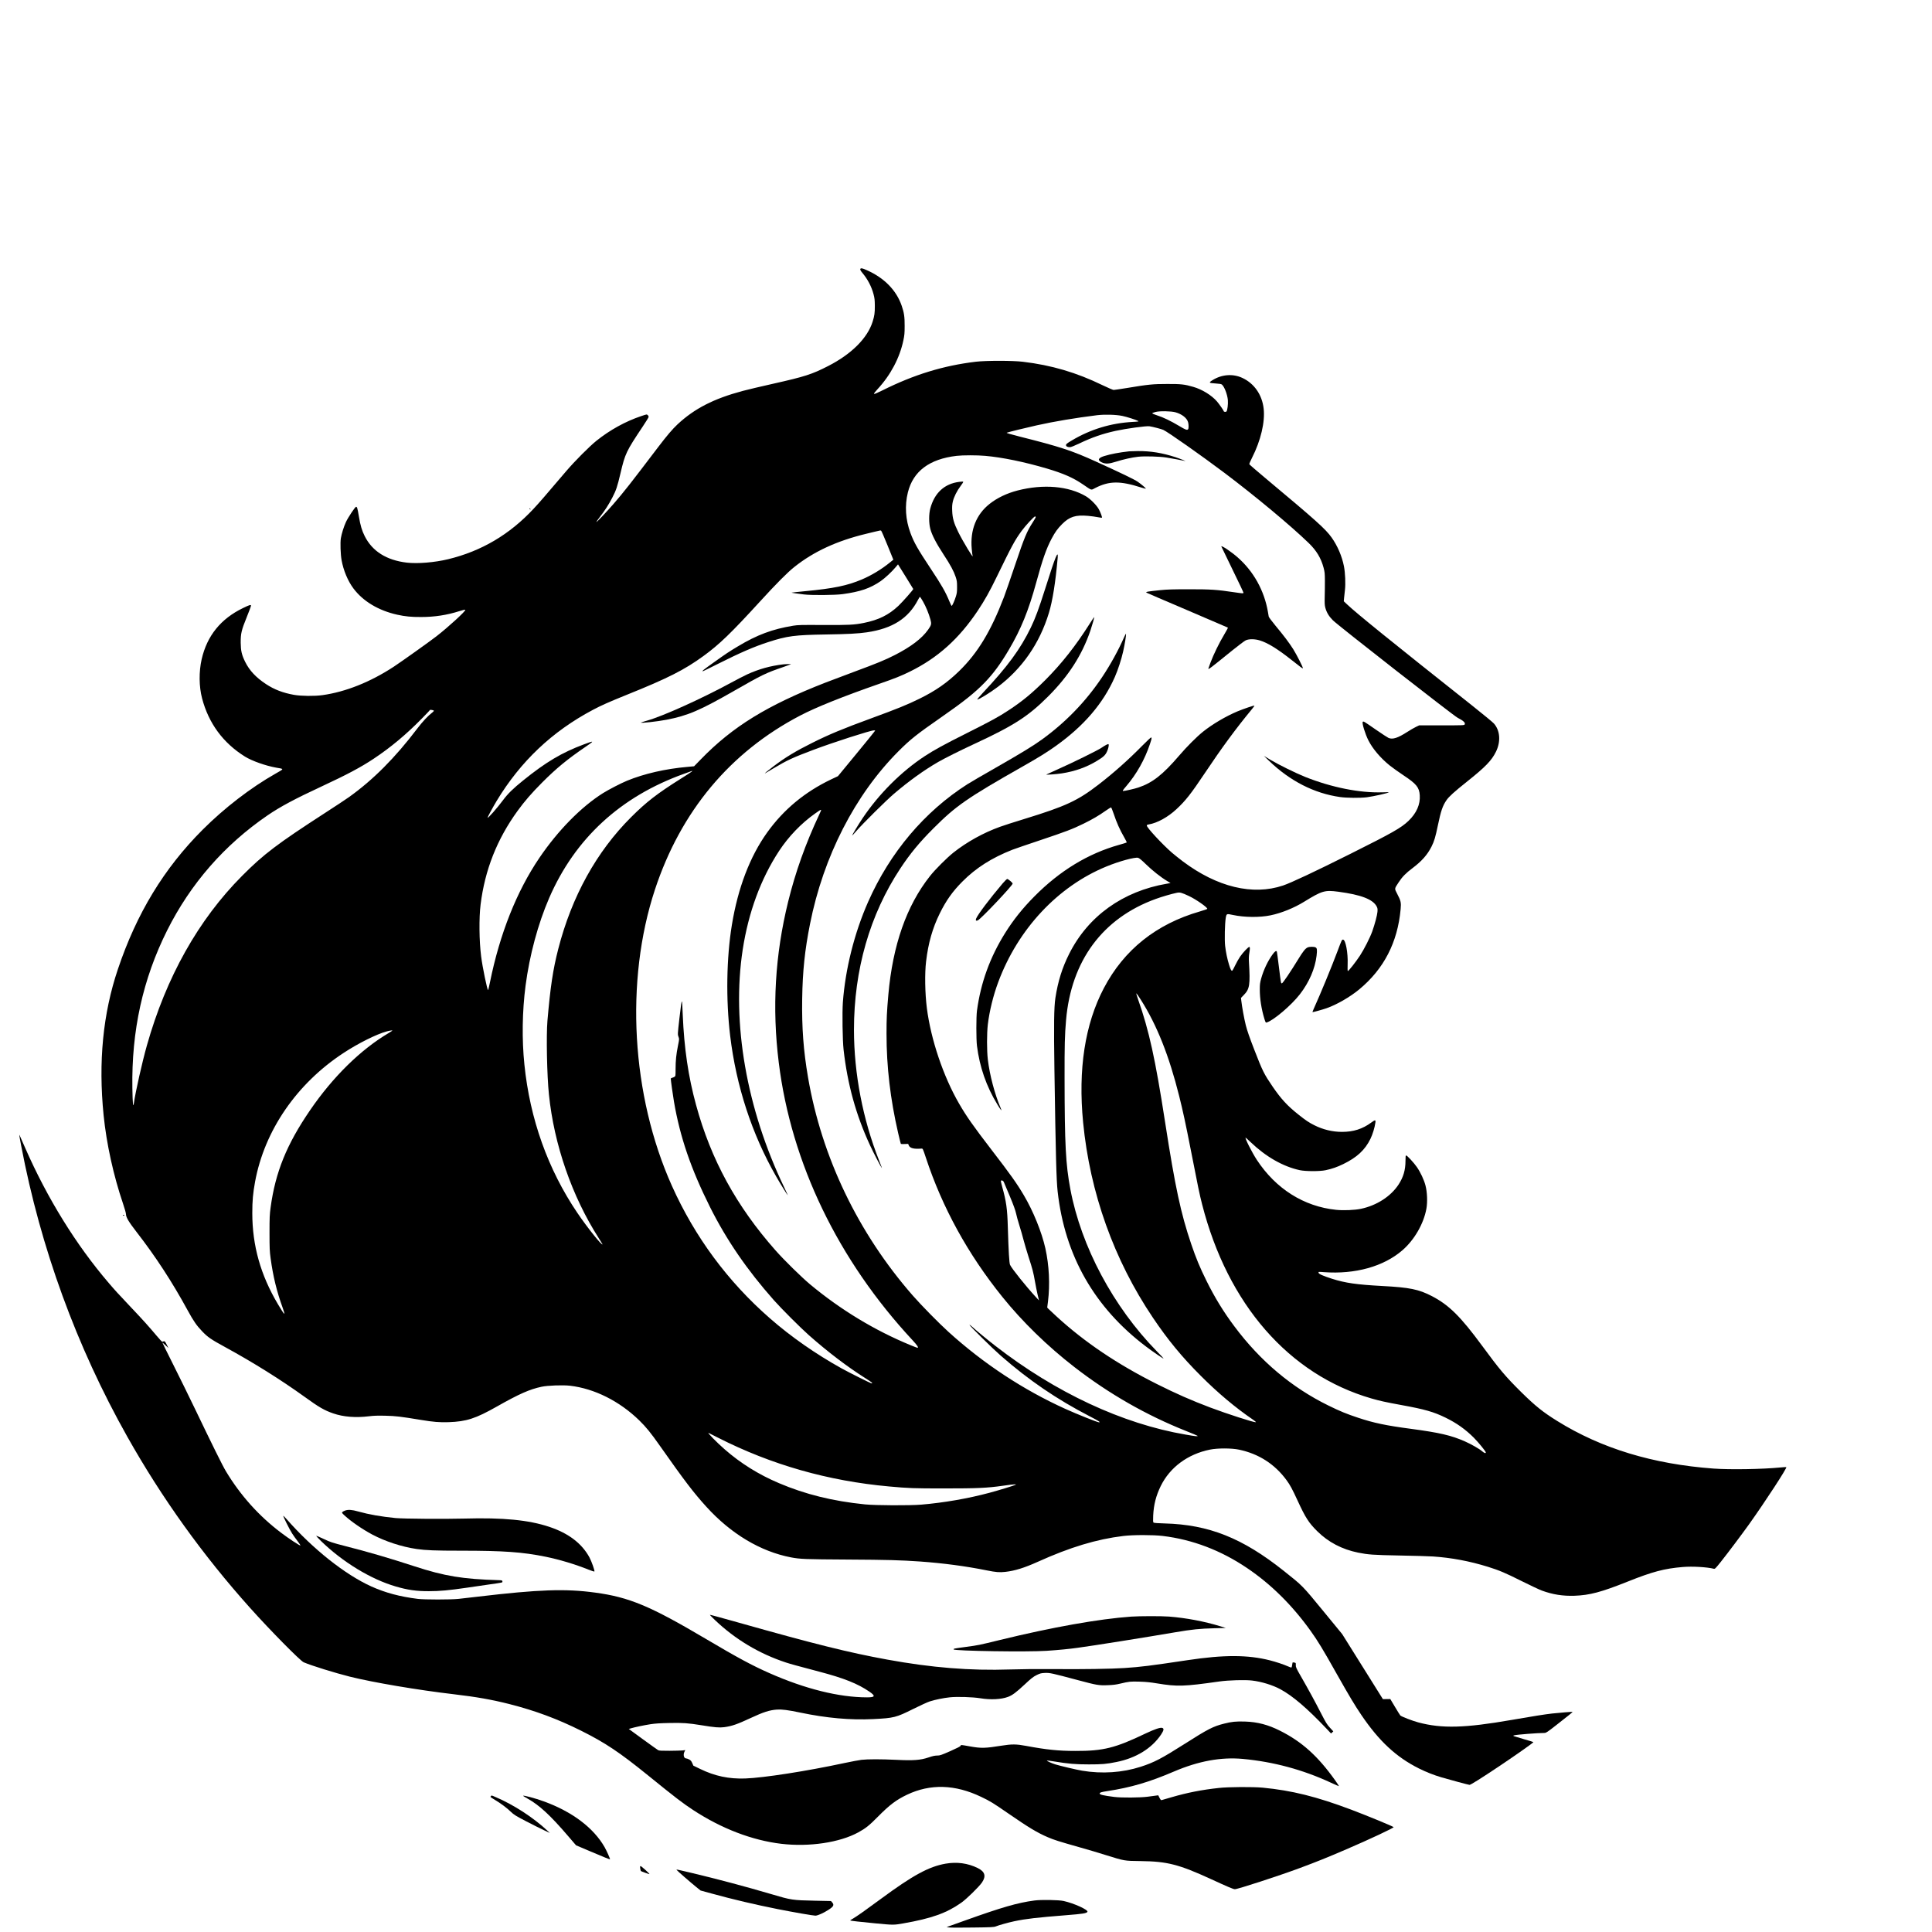 <?xml version="1.0" standalone="no"?>
<!DOCTYPE svg PUBLIC "-//W3C//DTD SVG 20010904//EN"
 "http://www.w3.org/TR/2001/REC-SVG-20010904/DTD/svg10.dtd">
<svg version="1.0" xmlns="http://www.w3.org/2000/svg"
 width="4018pt" height="4018pt" viewBox="0 0 4018 4018"
 preserveAspectRatio="xMidYMid meet">
<g transform="translate(0,4018) scale(0.1,-0.1)"
fill="#000000" stroke="none">
<path d="M17897 34593 c-15 -14 -5 -37 36 -86 111 -132 192 -286 234 -445 22
-82 26 -120 27 -242 1 -148 -8 -210 -46 -330 -108 -344 -441 -675 -924 -922
-338 -173 -484 -220 -1143 -368 -249 -56 -535 -123 -634 -150 -605 -162 -1004
-367 -1356 -695 -106 -99 -220 -233 -402 -472 -584 -769 -710 -930 -932 -1186
-144 -166 -347 -380 -354 -373 -3 2 31 51 75 108 107 138 180 252 257 400 79
153 103 223 170 508 96 407 118 454 462 969 68 101 123 191 123 201 0 21 -25
50 -44 50 -7 0 -57 -15 -112 -34 -327 -110 -649 -288 -929 -512 -149 -120
-449 -421 -631 -634 -446 -524 -553 -648 -676 -780 -500 -537 -1085 -882
-1778 -1050 -284 -68 -633 -97 -860 -71 -421 50 -717 236 -875 551 -59 117
-90 223 -121 408 -30 177 -37 202 -59 202 -19 0 -167 -222 -210 -316 -45 -97
-90 -243 -106 -337 -15 -95 -7 -333 15 -457 38 -212 130 -432 245 -586 200
-268 521 -461 912 -548 168 -37 292 -49 499 -48 277 0 536 40 790 121 79 25
122 35 127 28 14 -22 -355 -360 -599 -549 -148 -115 -723 -524 -888 -633 -485
-318 -1002 -525 -1485 -592 -166 -23 -440 -20 -590 6 -230 41 -410 110 -583
224 -208 137 -344 282 -433 462 -72 146 -91 230 -93 400 -1 190 16 261 125
529 49 121 89 228 89 239 0 27 -28 18 -165 -48 -464 -224 -749 -577 -861
-1065 -59 -260 -56 -567 9 -815 137 -520 438 -927 892 -1210 145 -90 430 -191
650 -230 169 -29 170 -19 -16 -125 -515 -292 -1063 -714 -1514 -1165 -804
-804 -1373 -1740 -1763 -2901 -311 -923 -409 -1927 -297 -3039 60 -594 205
-1253 404 -1838 34 -100 61 -196 61 -218 0 -64 56 -159 219 -369 402 -519 736
-1031 1066 -1635 120 -220 184 -312 299 -432 117 -123 185 -169 484 -332 580
-317 1154 -676 1644 -1029 303 -219 411 -282 599 -347 211 -73 464 -93 744
-59 98 12 181 15 340 11 215 -5 308 -16 739 -87 259 -43 388 -53 576 -47 370
13 560 74 1005 326 465 263 680 358 930 411 126 27 443 38 591 21 507 -60
1024 -318 1438 -720 142 -139 239 -257 431 -531 516 -733 698 -972 968 -1269
511 -562 1124 -928 1758 -1050 191 -36 294 -40 1169 -45 852 -5 1096 -12 1520
-41 482 -35 944 -96 1380 -184 195 -39 266 -45 390 -31 196 22 393 83 675 210
668 302 1224 470 1775 536 201 25 620 25 820 1 622 -75 1210 -299 1756 -668
495 -334 937 -771 1317 -1301 156 -218 249 -370 551 -907 266 -470 367 -639
507 -846 370 -547 728 -879 1199 -1114 155 -77 308 -137 470 -185 166 -49 564
-156 582 -156 24 0 247 140 628 395 327 219 700 481 700 493 0 4 -87 31 -193
61 -105 30 -201 59 -212 64 -19 10 -18 11 8 18 56 15 482 48 628 49 32 0 64
21 245 163 239 186 344 271 340 275 -5 4 -281 -18 -426 -34 -150 -17 -412 -58
-840 -133 -976 -170 -1453 -183 -1943 -52 -121 32 -351 121 -374 144 -7 7 -57
87 -111 178 l-98 164 -77 -1 -77 -1 -423 676 -423 676 -394 480 c-436 531
-425 521 -822 836 -858 683 -1559 962 -2478 986 -134 3 -220 10 -229 17 -11 9
-13 37 -8 146 11 227 58 412 157 615 191 389 562 664 1023 757 160 33 453 32
607 -1 410 -87 741 -300 987 -635 72 -98 120 -186 229 -424 164 -356 232 -462
409 -637 230 -228 515 -377 849 -445 209 -42 316 -50 861 -60 292 -5 604 -14
695 -20 386 -26 761 -96 1145 -215 234 -73 363 -127 705 -299 179 -89 366
-177 415 -195 227 -83 437 -116 680 -108 315 11 556 75 1100 292 522 209 768
274 1154 306 197 17 502 -1 645 -37 22 -5 36 9 143 143 147 184 442 578 589
783 337 473 798 1180 774 1188 -6 2 -62 -1 -123 -7 -374 -37 -1048 -48 -1392
-23 -1261 93 -2333 419 -3250 990 -295 183 -456 312 -749 601 -325 322 -448
467 -811 961 -450 612 -691 850 -1047 1035 -273 141 -461 180 -1033 210 -533
29 -764 62 -1042 150 -185 59 -278 100 -281 125 -4 22 -3 22 110 13 652 -48
1245 117 1635 456 248 215 442 552 498 864 25 140 17 345 -19 482 -30 117
-104 275 -179 383 -60 88 -203 242 -223 242 -11 0 -14 -23 -14 -110 0 -192
-43 -340 -144 -495 -161 -246 -455 -436 -784 -505 -128 -27 -361 -37 -515 -21
-670 69 -1252 436 -1648 1038 -105 161 -257 463 -233 463 3 0 49 -42 104 -94
316 -303 674 -507 1020 -582 120 -26 420 -27 539 -1 136 29 238 65 366 127
286 139 453 294 566 525 46 95 88 231 103 338 9 61 -4 62 -86 1 -182 -134
-371 -194 -608 -194 -198 0 -394 47 -575 138 -112 56 -177 99 -330 221 -233
185 -360 323 -537 581 -182 267 -208 320 -381 765 -101 260 -150 402 -178 512
-35 142 -79 382 -94 514 l-6 56 55 56 c126 128 139 211 110 698 -4 59 -1 126
7 170 16 97 17 131 2 136 -17 6 -132 -114 -193 -203 -28 -41 -74 -122 -101
-179 -27 -57 -54 -107 -60 -111 -19 -12 -37 19 -68 121 -38 124 -66 258 -82
395 -14 123 -6 465 13 580 16 90 16 90 150 61 240 -51 558 -54 783 -7 226 47
487 153 695 281 374 230 430 247 710 210 477 -63 725 -159 802 -309 17 -33 20
-52 15 -111 -6 -72 -55 -255 -108 -405 -47 -132 -170 -373 -256 -505 -92 -139
-241 -328 -253 -320 -5 3 -6 69 -3 148 9 227 -41 498 -93 505 -26 4 -30 -5
-119 -243 -117 -313 -348 -874 -494 -1197 -16 -38 -28 -68 -25 -68 19 0 217
55 290 81 212 73 492 235 684 394 511 424 796 976 859 1666 13 139 5 174 -72
321 -58 113 -60 99 30 237 73 113 154 196 290 297 191 144 308 276 394 446 57
113 82 198 133 444 62 298 98 405 178 521 52 77 160 174 433 392 378 301 507
435 596 616 104 211 88 441 -42 588 -22 25 -223 191 -447 369 -1687 1337
-2403 1916 -2605 2107 l-70 66 6 70 c4 38 11 113 18 165 15 129 6 358 -21 493
-41 210 -135 428 -257 599 -127 178 -315 347 -1393 1248 -173 144 -316 269
-318 276 -2 8 23 67 56 132 182 357 275 749 242 1027 -33 286 -196 520 -442
635 -199 93 -435 74 -630 -52 -74 -47 -65 -55 70 -63 83 -5 122 -12 134 -23
52 -45 113 -204 124 -322 7 -85 -9 -218 -30 -239 -14 -13 -56 -7 -56 8 0 13
-91 143 -138 199 -111 130 -312 254 -495 306 -183 53 -252 61 -542 60 -298 0
-388 -9 -848 -85 -130 -21 -250 -39 -266 -39 -15 0 -120 45 -232 99 -543 264
-1060 416 -1654 487 -212 26 -765 26 -980 1 -677 -81 -1287 -268 -1947 -598
-104 -52 -164 -77 -170 -71 -7 7 19 41 72 98 271 292 460 649 537 1013 23 107
27 152 27 301 1 189 -11 275 -61 420 -110 322 -363 581 -726 741 -86 38 -117
46 -130 32z m6548 -2987 c133 -37 237 -117 263 -204 15 -51 15 -135 0 -150
-22 -22 -49 -12 -186 70 -178 106 -332 180 -459 220 -57 18 -101 38 -100 43 2
6 32 18 68 27 82 23 322 19 414 -6z m-1103 -76 c92 -19 277 -78 327 -104 20
-11 6 -14 -105 -20 -457 -24 -886 -154 -1275 -387 -100 -59 -119 -75 -119 -95
0 -28 31 -44 83 -44 19 0 99 32 197 79 264 126 480 200 750 260 224 49 641
106 705 96 72 -11 246 -56 288 -75 88 -38 800 -539 1272 -894 642 -484 1376
-1095 1752 -1459 163 -158 256 -313 310 -515 23 -86 26 -116 27 -272 0 -96 -1
-247 -4 -335 -3 -129 -1 -172 13 -224 27 -99 74 -178 157 -261 106 -107 2508
-1983 2594 -2027 122 -62 167 -105 147 -140 -9 -17 -37 -18 -478 -18 l-468 0
-67 -32 c-36 -17 -116 -63 -178 -103 -199 -128 -306 -163 -392 -127 -20 9
-137 85 -260 170 -261 181 -262 181 -277 164 -19 -24 50 -250 117 -383 89
-176 251 -367 441 -521 58 -47 189 -140 291 -208 267 -177 326 -249 337 -414
13 -190 -67 -372 -235 -533 -152 -145 -333 -248 -1205 -684 -737 -369 -1237
-604 -1404 -660 -631 -212 -1371 -33 -2086 504 -72 55 -172 134 -222 177 -199
172 -525 523 -525 566 0 13 11 19 43 24 176 30 396 151 574 317 190 177 299
315 588 747 352 527 646 927 978 1329 33 40 58 75 55 77 -7 8 -227 -67 -352
-119 -244 -103 -519 -265 -716 -422 -132 -106 -339 -313 -498 -499 -341 -398
-556 -566 -848 -663 -76 -26 -279 -72 -315 -72 -19 0 -7 18 65 102 212 247
383 551 490 871 38 113 42 132 27 141 -5 4 -87 -73 -183 -170 -290 -295 -599
-570 -913 -812 -433 -334 -683 -450 -1536 -712 -212 -65 -443 -139 -513 -165
-348 -126 -687 -314 -969 -537 -133 -106 -383 -355 -486 -487 -488 -617 -774
-1434 -866 -2466 -32 -368 -38 -498 -38 -815 0 -685 79 -1359 243 -2069 27
-117 52 -216 55 -220 4 -3 39 -5 79 -3 l73 3 13 -32 c25 -58 106 -79 263 -66
29 2 29 1 92 -188 343 -1040 874 -2006 1590 -2895 417 -518 940 -1028 1500
-1461 718 -556 1492 -999 2324 -1330 124 -49 230 -94 235 -99 17 -17 -35 -12
-246 25 -1314 224 -2705 873 -3961 1848 -150 116 -409 329 -480 396 -26 24
-50 41 -54 38 -9 -10 474 -487 647 -638 588 -515 1167 -909 1857 -1266 186
-96 227 -123 189 -123 -33 0 -455 169 -701 280 -874 396 -1697 938 -2426 1598
-203 184 -570 557 -747 760 -1135 1298 -1892 2874 -2177 4534 -96 559 -131
1034 -122 1633 9 581 54 1012 163 1560 279 1404 936 2686 1839 3591 249 249
375 349 885 704 470 326 704 513 912 728 179 186 324 383 498 677 251 424 411
816 571 1402 129 474 210 705 320 912 75 140 123 206 218 302 154 154 281 194
538 171 70 -6 163 -19 206 -28 43 -8 81 -13 84 -11 9 9 -28 109 -65 177 -46
84 -175 214 -268 269 -362 213 -885 258 -1420 121 -224 -58 -425 -154 -583
-279 -278 -219 -407 -545 -372 -933 6 -71 14 -136 18 -146 30 -85 -201 297
-298 493 -91 185 -120 286 -126 437 -4 88 -1 135 12 193 21 97 88 230 165 331
33 43 57 81 52 85 -4 5 -41 4 -82 -2 -307 -38 -514 -228 -602 -551 -32 -118
-32 -308 0 -428 33 -125 123 -299 271 -525 149 -226 216 -352 257 -475 24 -73
28 -102 28 -205 1 -99 -4 -133 -23 -195 -28 -92 -77 -200 -89 -200 -5 0 -26
42 -47 93 -82 199 -159 334 -390 682 -269 406 -345 539 -420 740 -103 277
-122 569 -54 844 109 441 448 695 1014 761 126 15 431 15 595 0 358 -32 813
-126 1283 -264 342 -102 544 -190 749 -330 196 -133 162 -123 259 -73 289 147
516 149 954 8 50 -15 92 -26 95 -24 7 7 -85 86 -169 145 -68 47 -351 184 -871
420 -499 227 -749 309 -1585 519 -194 49 -281 75 -268 80 40 15 424 109 623
153 372 83 807 155 1255 211 160 19 396 13 527 -15z m-1802 -2104 c0 -8 -27
-57 -61 -108 -123 -190 -176 -316 -363 -873 -96 -286 -202 -591 -235 -679
-273 -714 -547 -1166 -934 -1543 -250 -243 -487 -408 -822 -573 -253 -125
-468 -212 -995 -405 -607 -222 -887 -339 -1241 -516 -336 -167 -563 -305 -794
-480 -138 -104 -219 -172 -175 -147 14 8 87 52 164 97 290 173 402 224 829
385 410 155 1190 406 1260 406 l29 0 -18 -27 c-9 -15 -184 -229 -387 -476
l-370 -449 -144 -68 c-547 -262 -985 -625 -1328 -1103 -359 -501 -608 -1153
-734 -1922 -113 -687 -126 -1552 -36 -2305 126 -1048 453 -2048 954 -2922 88
-155 239 -398 246 -398 2 0 -33 75 -77 168 -783 1631 -1095 3421 -862 4942
120 779 377 1475 758 2055 199 301 457 570 746 775 150 106 147 107 89 -17
-286 -609 -497 -1201 -648 -1815 -273 -1110 -337 -2207 -195 -3348 259 -2089
1235 -4111 2788 -5779 95 -103 126 -151 95 -151 -5 0 -70 24 -142 54 -744 306
-1456 737 -2092 1267 -177 148 -539 503 -716 704 -813 919 -1343 1887 -1653
3025 -161 587 -248 1177 -277 1875 -6 149 -13 272 -15 274 -11 12 -18 -32 -54
-345 -38 -337 -38 -338 -20 -385 18 -46 18 -47 -10 -185 -37 -183 -50 -314
-50 -489 0 -139 -1 -145 -22 -159 -13 -8 -35 -18 -50 -21 -16 -4 -28 -12 -28
-19 0 -31 44 -348 66 -475 127 -741 352 -1397 750 -2194 343 -685 770 -1307
1328 -1937 154 -174 552 -572 726 -726 393 -348 802 -660 1189 -904 122 -77
149 -100 118 -100 -19 0 -451 216 -622 310 -540 300 -1052 657 -1490 1040
-879 767 -1564 1694 -2042 2759 -843 1881 -979 4259 -352 6161 538 1629 1562
2857 3019 3618 326 171 887 396 1650 662 318 110 458 166 635 254 577 284
1020 682 1410 1266 142 213 247 400 387 689 327 673 382 774 527 973 82 111
255 298 277 298 8 0 14 -6 14 -14z m-3214 -284 c7 -4 66 -141 132 -304 l121
-298 -74 -60 c-169 -138 -382 -267 -581 -351 -305 -129 -583 -187 -1184 -244
-151 -15 -276 -28 -278 -30 -3 -3 103 -19 253 -37 159 -20 651 -16 810 6 369
51 569 119 790 270 90 62 234 196 316 295 l45 54 157 -252 c86 -138 158 -255
160 -260 3 -14 -215 -261 -309 -351 -201 -189 -411 -293 -719 -355 -200 -40
-316 -46 -855 -43 -448 3 -517 1 -615 -15 -432 -71 -751 -190 -1150 -430 -187
-112 -246 -151 -517 -345 -196 -139 -236 -172 -210 -172 4 0 145 69 312 153
466 234 754 359 1051 455 392 127 548 147 1204 157 447 7 662 18 845 45 530
78 862 289 1063 677 17 35 36 62 41 60 4 -1 32 -45 62 -97 60 -104 121 -253
154 -373 26 -94 21 -114 -49 -214 -129 -182 -358 -356 -696 -528 -196 -100
-371 -172 -820 -338 -214 -80 -491 -184 -615 -232 -1211 -471 -1935 -917
-2593 -1595 l-142 -146 -140 -13 c-456 -40 -897 -141 -1255 -288 -127 -52
-381 -184 -500 -258 -453 -285 -936 -776 -1322 -1345 -472 -695 -824 -1580
-1028 -2587 -18 -90 -36 -163 -40 -163 -17 0 -116 476 -144 700 -41 324 -46
800 -11 1080 89 718 341 1356 768 1945 149 205 291 369 512 591 297 298 529
488 905 744 187 127 183 132 -38 49 -457 -171 -788 -367 -1262 -750 -210 -169
-319 -276 -417 -408 -123 -166 -323 -393 -323 -366 0 14 113 222 188 347 498
824 1156 1447 2002 1895 172 92 340 166 704 313 853 343 1199 518 1597 808
332 242 572 474 1174 1132 333 365 572 606 715 719 402 320 882 542 1490 689
132 33 263 63 300 71 3 0 10 -3 16 -7z m-9303 -3741 c4 -4 -9 -21 -30 -37 -91
-69 -204 -190 -315 -336 -460 -607 -919 -1068 -1421 -1426 -63 -45 -282 -190
-487 -322 -1003 -649 -1288 -865 -1735 -1315 -909 -913 -1579 -2107 -1980
-3527 -98 -347 -236 -959 -271 -1202 -15 -109 -26 -4 -31 312 -20 1194 217
2271 723 3282 488 973 1189 1777 2090 2394 262 179 570 344 1124 601 527 245
818 400 1085 578 354 236 666 496 992 827 95 96 173 178 173 183 0 10 71 0 83
-12z m5359 -1271 c-13 -11 -114 -77 -225 -146 -490 -308 -717 -484 -1032 -799
-719 -717 -1234 -1648 -1515 -2741 -110 -428 -164 -786 -225 -1495 -26 -307
-10 -1133 31 -1529 106 -1042 479 -2119 1035 -2988 43 -68 79 -126 79 -128 0
-48 -316 346 -522 651 -613 905 -987 1955 -1102 3085 -54 526 -45 1110 24
1640 83 635 259 1288 491 1824 537 1238 1484 2110 2804 2583 77 28 147 53 155
56 26 9 26 7 2 -13z m8782 -881 c55 -168 130 -336 214 -479 33 -58 58 -108 54
-111 -4 -4 -74 -26 -157 -49 -648 -182 -1234 -539 -1762 -1072 -247 -249 -435
-485 -608 -760 -317 -507 -508 -1034 -587 -1618 -17 -127 -17 -593 0 -730 55
-440 195 -844 426 -1222 71 -118 101 -151 70 -80 -126 295 -231 690 -270 1017
-22 189 -22 542 0 730 34 282 113 602 217 881 411 1104 1239 1989 2248 2403
266 110 596 199 661 181 24 -7 75 -49 162 -134 133 -130 314 -273 439 -347
l73 -44 -74 -13 c-918 -156 -1642 -676 -2035 -1461 -145 -289 -232 -567 -286
-916 -29 -193 -34 -557 -20 -1495 27 -1798 41 -2299 67 -2530 149 -1333 764
-2411 1835 -3222 139 -106 369 -262 369 -252 0 4 -64 73 -143 153 -904 924
-1572 2177 -1796 3366 -98 522 -119 928 -121 2325 -1 663 4 890 31 1195 106
1235 761 2120 1866 2520 129 47 325 104 435 127 69 14 98 6 255 -67 149 -70
390 -239 381 -267 -2 -5 -71 -29 -153 -53 -908 -262 -1578 -796 -1998 -1595
-393 -748 -539 -1689 -431 -2795 142 -1462 641 -2857 1451 -4059 311 -462 606
-820 998 -1211 354 -355 719 -661 1084 -910 44 -30 67 -51 58 -53 -37 -7 -601
175 -948 306 -396 150 -702 284 -1109 488 -825 414 -1505 872 -2089 1408 -80
74 -156 145 -169 158 l-23 25 16 124 c44 356 24 753 -54 1106 -76 340 -253
776 -448 1105 -144 245 -286 444 -662 932 -394 513 -533 711 -686 976 -328
567 -586 1334 -669 1985 -39 307 -46 723 -16 970 45 381 134 694 285 1000 132
267 264 454 470 661 283 285 611 493 1040 662 50 19 308 108 575 197 537 180
670 230 905 345 182 89 316 167 460 269 55 38 105 70 111 70 6 1 32 -62 58
-140z m562 -3861 c335 -528 588 -1165 798 -2005 78 -312 132 -561 241 -1118
151 -774 183 -928 235 -1130 532 -2081 1806 -3542 3522 -4039 173 -50 295 -77
618 -136 494 -90 675 -142 925 -264 231 -113 413 -243 587 -417 98 -99 248
-283 248 -305 0 -25 -30 -15 -75 23 -54 49 -233 151 -361 207 -284 125 -526
181 -1124 261 -514 68 -771 122 -1092 229 -239 79 -377 135 -623 256 -760 373
-1415 924 -1953 1645 -227 303 -410 602 -582 950 -135 271 -219 475 -315 758
-218 641 -335 1189 -545 2542 -203 1313 -333 1902 -559 2544 -32 89 -45 139
-36 131 8 -7 49 -66 91 -132z m-15566 -642 c0 -2 -33 -23 -72 -47 -585 -345
-1163 -912 -1640 -1609 -486 -710 -720 -1286 -820 -2020 -20 -146 -23 -207
-23 -530 0 -323 3 -384 23 -530 51 -374 126 -684 251 -1029 65 -181 45 -166
-98 74 -361 607 -534 1219 -534 1895 0 261 14 414 58 655 197 1065 865 2038
1840 2677 306 201 685 390 895 447 71 19 120 26 120 17z m12714 -3143 c7 -16
64 -149 126 -298 78 -187 118 -298 131 -360 10 -49 41 -162 69 -250 28 -88 67
-223 86 -300 20 -77 67 -235 104 -352 83 -255 101 -323 135 -518 14 -82 39
-204 54 -270 l29 -120 -65 70 c-205 222 -497 586 -537 670 -17 35 -31 285 -46
775 -11 395 -32 542 -119 854 -17 60 -28 113 -25 118 11 18 44 7 58 -19z
m-5939 -5324 c1108 -562 2285 -898 3555 -1013 406 -37 510 -41 1135 -41 702 0
902 9 1227 55 114 17 224 30 245 29 l38 -1 -32 -14 c-49 -21 -340 -110 -523
-159 -447 -120 -941 -206 -1420 -247 -239 -20 -948 -17 -1170 5 -668 67 -1243
209 -1790 442 -423 179 -796 412 -1130 704 -158 137 -373 357 -333 340 4 -2
94 -47 198 -100z"/>
<path d="M23485 30794 c-219 -25 -377 -55 -522 -99 -126 -39 -144 -87 -49
-131 77 -36 148 -33 298 15 155 49 323 86 458 102 131 15 446 6 585 -16 104
-16 352 -62 382 -70 66 -19 -87 43 -197 79 -266 87 -514 127 -775 125 -82 -1
-163 -4 -180 -5z"/>
<path d="M25400 28816 c0 -3 104 -217 230 -476 127 -259 230 -477 230 -485 0
-20 -7 -19 -200 9 -354 53 -476 61 -930 61 -336 0 -461 -4 -595 -18 -271 -28
-310 -35 -293 -52 3 -3 384 -167 847 -364 464 -198 845 -361 848 -364 3 -3
-33 -70 -80 -149 -102 -169 -216 -404 -281 -575 -25 -67 -46 -125 -46 -128 0
-24 34 2 498 378 128 103 254 198 280 210 66 31 189 30 292 -2 163 -50 361
-171 642 -392 222 -176 247 -194 254 -186 9 9 -128 280 -200 395 -83 132 -199
285 -369 489 -76 92 -138 175 -141 190 -3 15 -10 57 -16 93 -75 444 -297 845
-630 1138 -132 116 -340 256 -340 228z"/>
<path d="M21952 28578 c-38 -92 -95 -262 -217 -648 -132 -415 -203 -606 -295
-797 -219 -453 -485 -815 -1004 -1367 -65 -70 -116 -130 -112 -133 14 -14 257
134 421 257 514 386 876 909 1069 1543 77 253 138 638 183 1150 8 89 -7 87
-45 -5z"/>
<path d="M22670 27220 c-294 -466 -588 -839 -929 -1181 -282 -281 -475 -440
-767 -632 -203 -134 -356 -218 -859 -470 -492 -247 -686 -354 -882 -482 -489
-321 -950 -782 -1292 -1289 -94 -141 -224 -356 -218 -362 2 -2 41 40 87 94
134 154 621 637 782 774 312 266 626 492 923 663 130 75 454 237 730 365 839
389 1136 579 1556 999 424 425 700 854 876 1366 37 109 85 277 79 282 -2 2
-40 -55 -86 -127z"/>
<path d="M23381 26934 c-116 -267 -283 -571 -461 -838 -336 -502 -749 -930
-1243 -1290 -189 -137 -427 -282 -963 -589 -264 -150 -531 -306 -594 -346
-893 -569 -1610 -1418 -2065 -2446 -286 -647 -475 -1397 -526 -2093 -15 -215
-7 -785 15 -982 81 -719 257 -1358 552 -1993 69 -149 226 -451 245 -471 4 -5
-21 65 -57 155 -339 855 -524 1813 -524 2722 0 1247 329 2394 965 3357 202
306 399 545 690 835 467 468 700 629 1851 1283 327 185 508 297 691 428 586
418 987 886 1228 1434 64 144 137 368 173 530 34 151 65 340 60 366 -2 10 -18
-18 -37 -62z"/>
<path d="M23004 24688 c-21 -11 -65 -38 -97 -60 -79 -54 -601 -311 -897 -442
-135 -60 -247 -111 -250 -114 -9 -9 218 7 322 24 273 42 512 127 728 258 138
84 174 117 209 189 32 65 49 151 34 160 -6 4 -27 -3 -49 -15z"/>
<path d="M26390 24359 c438 -422 942 -679 1479 -755 138 -20 424 -22 556 -5
149 20 443 86 461 104 2 2 -58 1 -134 -1 -475 -15 -1056 101 -1607 320 -191
76 -551 253 -725 357 l-135 81 105 -101z"/>
<path d="M16285 26363 c-267 -32 -498 -96 -743 -207 -57 -26 -213 -106 -345
-178 -615 -333 -1405 -690 -1737 -784 -69 -20 -127 -38 -130 -41 -16 -18 344
22 530 58 448 87 696 193 1431 615 548 314 641 360 989 478 90 31 166 59 169
61 5 6 -117 4 -164 -2z"/>
<path d="M20853 21808 c-264 -310 -523 -653 -553 -734 -15 -38 1 -52 37 -34
72 36 723 725 723 764 0 18 -92 96 -113 96 -8 0 -51 -42 -94 -92z"/>
<path d="M11010 29601 c0 -5 7 -12 16 -15 14 -5 15 -4 4 9 -14 17 -20 19 -20
6z"/>
<path d="M27195 20476 c-48 -22 -95 -81 -190 -236 -163 -267 -327 -510 -345
-510 -21 0 -18 -15 -65 360 -19 157 -37 291 -40 298 -11 29 -42 8 -92 -61
-100 -140 -183 -316 -234 -496 -25 -91 -29 -121 -29 -230 0 -192 34 -408 95
-608 24 -77 28 -84 48 -78 141 42 515 359 692 589 192 248 314 531 346 800 14
123 10 157 -21 173 -33 17 -127 16 -165 -1z"/>
<path d="M401 16575 c-1 -6 17 -105 39 -220 405 -2131 1152 -4179 2208 -6055
717 -1274 1573 -2467 2555 -3562 418 -467 1040 -1097 1113 -1129 166 -71 644
-219 961 -299 487 -121 1406 -277 2158 -365 472 -55 802 -114 1160 -205 540
-138 998 -308 1495 -556 500 -250 793 -446 1386 -926 580 -470 717 -575 939
-721 589 -386 1227 -631 1835 -703 580 -68 1212 26 1600 238 156 86 223 139
410 328 242 245 381 349 603 455 485 231 1002 216 1545 -46 185 -88 242 -123
562 -344 425 -293 602 -400 822 -494 131 -56 219 -84 649 -206 169 -47 428
-124 575 -171 369 -115 366 -115 704 -119 560 -7 796 -68 1474 -379 341 -157
456 -206 487 -206 62 0 924 281 1359 443 349 130 556 213 960 387 480 206 996
448 983 461 -20 20 -556 240 -878 362 -728 274 -1236 400 -1845 459 -199 19
-716 16 -910 -6 -359 -39 -655 -97 -985 -193 -104 -30 -198 -57 -207 -60 -12
-4 -24 9 -43 47 l-27 53 -46 -6 c-26 -4 -103 -14 -172 -23 -153 -21 -547 -24
-695 -5 -223 28 -305 47 -305 70 1 22 31 32 155 51 493 75 875 187 1391 408
511 218 976 303 1429 262 639 -59 1251 -224 1835 -495 89 -42 165 -74 167 -72
2 2 -35 58 -81 123 -359 504 -691 802 -1145 1030 -248 125 -470 183 -728 191
-187 6 -276 -3 -434 -43 -228 -57 -334 -111 -816 -418 -483 -307 -642 -390
-919 -479 -381 -123 -806 -151 -1219 -82 -118 20 -458 100 -560 132 -84 27
-180 71 -172 79 3 3 74 -6 158 -20 285 -47 437 -60 714 -60 274 0 363 7 575
50 408 82 735 284 927 571 58 88 65 125 24 138 -40 13 -160 -28 -344 -115
-634 -304 -882 -366 -1462 -364 -354 0 -603 26 -1025 105 -203 38 -295 39
-515 4 -336 -54 -418 -56 -650 -15 -196 35 -191 35 -197 14 -3 -14 -67 -46
-215 -112 -192 -84 -215 -92 -272 -92 -47 0 -94 -10 -182 -40 -166 -56 -316
-67 -669 -49 -318 15 -595 15 -725 0 -55 -7 -212 -37 -350 -66 -792 -170
-1680 -308 -2066 -322 -340 -12 -633 50 -937 198 l-142 69 -24 55 c-19 42 -33
58 -65 74 -22 12 -49 21 -60 21 -49 0 -68 78 -35 142 l16 31 -59 -7 c-32 -3
-153 -6 -269 -7 -160 -1 -218 2 -236 13 -13 7 -156 109 -318 227 l-293 214 44
13 c84 25 265 63 404 85 105 16 204 22 397 26 284 6 388 -2 668 -47 272 -45
373 -53 471 -40 158 21 269 59 554 192 265 123 385 162 543 174 101 7 229 -9
482 -62 550 -115 1042 -159 1518 -136 436 22 476 32 837 212 143 71 296 141
339 155 105 35 286 72 420 86 153 16 478 6 636 -20 211 -35 432 -24 574 29 90
34 167 91 343 255 141 132 181 163 251 198 76 37 92 41 175 45 102 4 139 -4
697 -153 379 -101 422 -109 605 -102 113 4 177 12 260 32 191 45 212 47 400
42 135 -4 227 -13 365 -36 426 -70 558 -66 1305 40 184 26 529 36 673 19 198
-23 432 -95 592 -182 256 -139 554 -394 955 -816 l97 -103 24 22 23 22 -70 76
c-60 65 -85 105 -183 296 -134 261 -257 486 -414 760 -105 182 -115 204 -113
246 2 45 1 47 -30 53 -18 3 -34 4 -36 2 -2 -2 -6 -26 -10 -55 -3 -30 -11 -51
-18 -51 -7 0 -38 11 -69 25 -90 40 -253 94 -376 125 -458 116 -952 118 -1709
4 -788 -118 -972 -141 -1316 -164 -250 -18 -920 -28 -1465 -22 -328 3 -659 0
-912 -8 -829 -28 -1632 37 -2553 205 -806 147 -1516 324 -3113 775 -316 89
-576 160 -578 157 -3 -2 46 -53 108 -112 421 -400 918 -697 1473 -880 108 -35
189 -57 695 -191 510 -134 799 -249 1042 -416 131 -90 119 -118 -49 -118 -582
0 -1290 176 -2033 505 -363 160 -666 324 -1332 718 -1145 677 -1585 861 -2293
956 -617 84 -1166 65 -2430 -84 -159 -18 -344 -40 -410 -47 -160 -17 -704 -17
-845 0 -372 46 -675 127 -966 258 -549 248 -1221 782 -1768 1406 -33 38 -62
66 -64 63 -8 -7 133 -289 184 -367 25 -40 76 -111 111 -156 35 -46 63 -88 61
-93 -4 -13 -244 144 -400 263 -460 347 -846 776 -1148 1278 -68 111 -289 558
-640 1290 -118 245 -320 658 -451 918 -130 259 -235 472 -232 472 2 0 32 -26
65 -57 l61 -58 -37 74 c-33 64 -40 72 -59 66 -12 -3 -27 -7 -33 -8 -7 -1 -59
54 -116 123 -159 189 -277 321 -532 590 -312 331 -315 334 -466 510 -676 789
-1274 1755 -1733 2800 -60 135 -112 254 -117 265 -5 11 -9 15 -9 10z"/>
<path d="M2555 14910 c-4 -6 3 -10 14 -10 25 0 27 6 6 13 -8 4 -17 2 -20 -3z"/>
<path d="M7175 8764 c-22 -8 -47 -22 -55 -30 -13 -14 -9 -21 45 -71 138 -127
373 -288 575 -396 274 -145 614 -256 927 -302 188 -27 382 -35 918 -35 891 0
1280 -28 1760 -125 289 -59 616 -157 895 -269 63 -25 117 -43 122 -38 11 11
-58 208 -103 292 -157 290 -435 503 -835 636 -428 143 -962 195 -1769 172
-411 -11 -1266 -5 -1430 11 -301 30 -553 74 -773 136 -135 38 -210 43 -277 19z"/>
<path d="M6671 8136 c454 -442 1040 -799 1559 -950 248 -73 433 -99 690 -98
226 0 419 18 795 73 149 22 365 53 480 70 270 38 257 35 253 62 -3 20 -9 22
-78 24 -747 22 -1125 84 -1749 288 -530 173 -969 301 -1441 421 -271 70 -307
81 -441 145 -81 38 -153 69 -160 69 -8 -1 34 -47 92 -104z"/>
<path d="M23525 6559 c-672 -48 -1636 -219 -2730 -486 -446 -109 -448 -109
-700 -143 -254 -34 -268 -37 -262 -53 11 -33 1547 -56 1937 -29 251 17 466 38
645 63 314 42 1417 218 2030 323 337 58 516 76 809 83 l239 6 -109 34 c-336
103 -714 175 -1073 203 -156 12 -610 11 -786 -1z"/>
<path d="M10212 2828 c-7 -7 -12 -15 -12 -19 0 -3 42 -32 94 -62 125 -75 246
-165 331 -248 63 -60 97 -82 320 -198 138 -71 304 -155 370 -185 l120 -56 -50
47 c-295 275 -702 539 -1073 697 -98 42 -85 39 -100 24z"/>
<path d="M10880 2832 c0 -4 41 -29 91 -57 245 -136 475 -349 845 -781 l164
-191 273 -116 c308 -131 428 -179 433 -175 7 7 -69 177 -112 253 -232 404
-676 738 -1263 951 -177 65 -431 133 -431 116z"/>
<path d="M19664 1421 c-349 -62 -678 -241 -1344 -732 -317 -234 -493 -358
-577 -408 -35 -20 -63 -38 -63 -41 0 -6 210 -30 525 -60 378 -36 379 -36 580
-1 588 103 900 214 1205 429 108 75 374 335 433 423 89 131 61 225 -89 299
-208 102 -432 132 -670 91z"/>
<path d="M13315 1323 c4 -27 10 -51 13 -55 8 -8 175 -68 179 -64 7 7 -168 166
-183 166 -14 0 -15 -7 -9 -47z"/>
<path d="M14072 1291 c4 -12 292 -262 406 -354 l92 -74 223 -61 c459 -126 906
-231 1382 -326 333 -66 737 -136 783 -136 46 0 170 55 270 120 109 70 125 102
78 157 l-24 27 -333 7 c-471 10 -495 14 -899 134 -541 160 -1145 320 -1692
450 -303 71 -291 69 -286 56z"/>
<path d="M21513 655 c-352 -47 -671 -139 -1453 -419 l-374 -134 59 -8 c33 -4
254 -4 491 -1 368 4 436 8 470 22 63 26 262 82 390 109 241 51 471 77 1074
125 353 28 426 40 445 70 24 40 -277 178 -495 226 -103 23 -467 29 -607 10z"/>
</g>
</svg>
